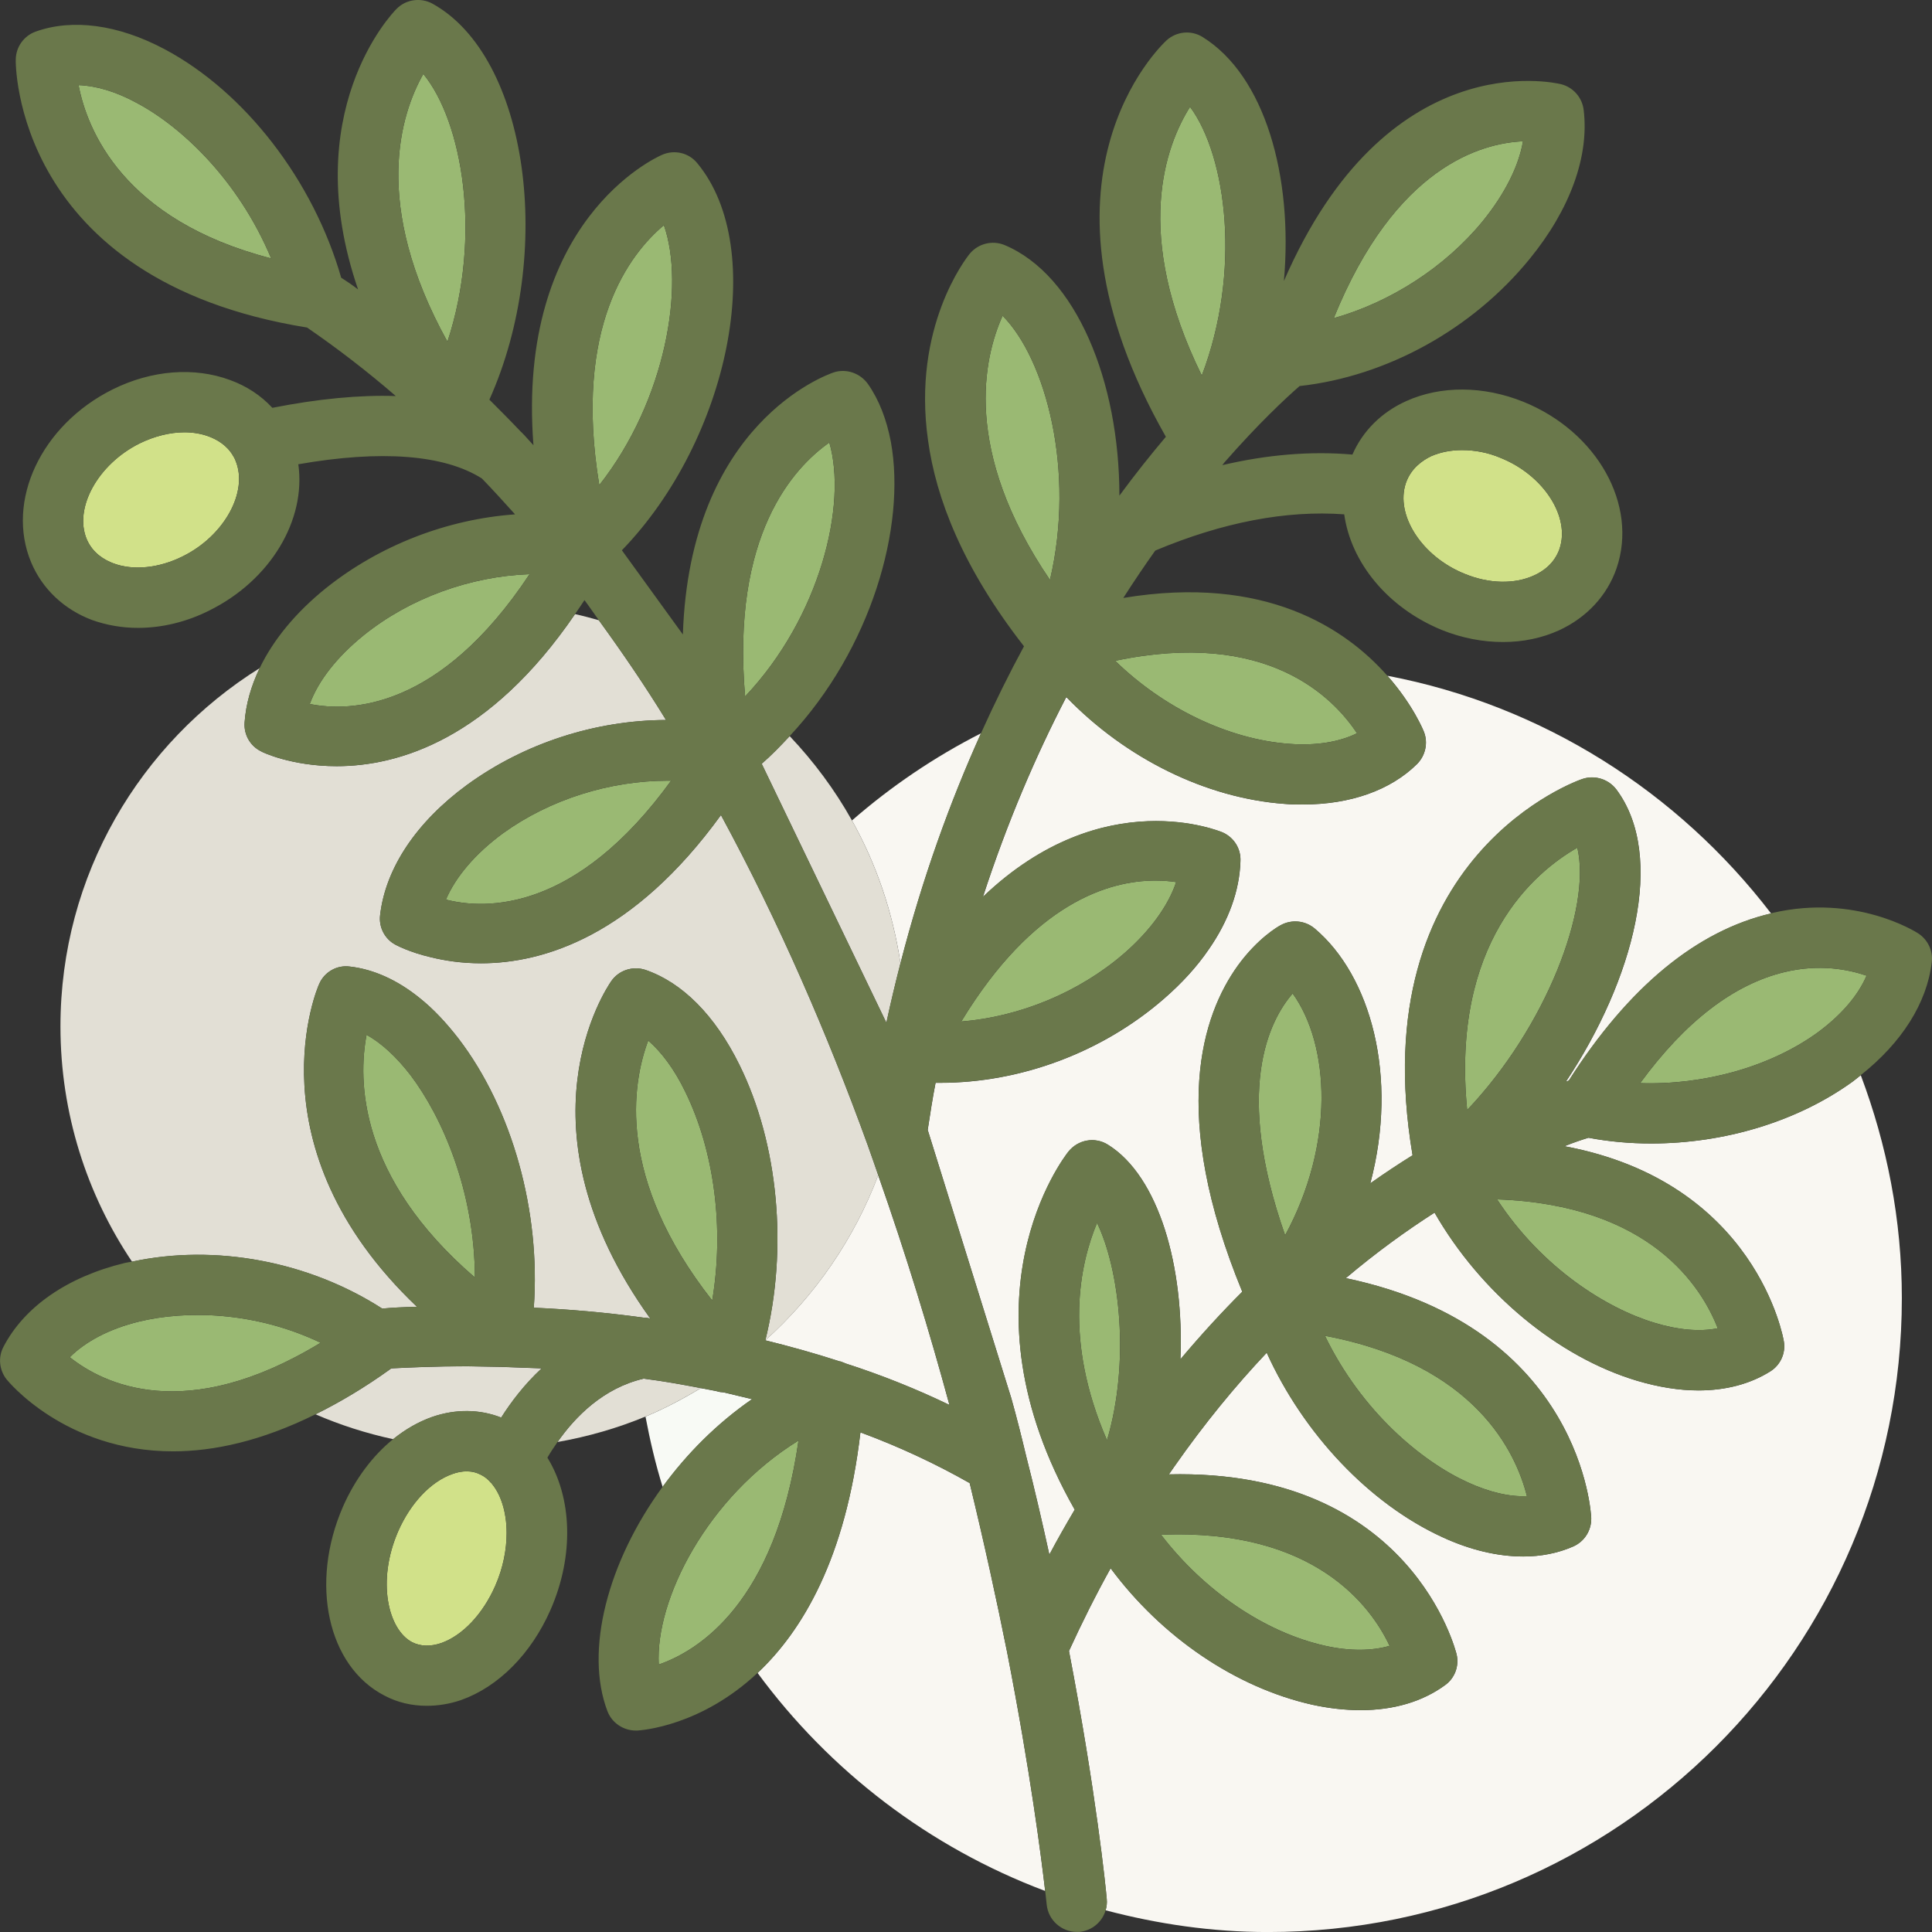 <?xml version="1.0" encoding="utf-8"?>
<!-- Generator: Adobe Illustrator 14.0.0, SVG Export Plug-In . SVG Version: 6.00 Build 43363)  -->
<!DOCTYPE svg PUBLIC "-//W3C//DTD SVG 1.1//EN" "http://www.w3.org/Graphics/SVG/1.1/DTD/svg11.dtd">
<svg version="1.1" id="Capa_1" xmlns="http://www.w3.org/2000/svg" xmlns:xlink="http://www.w3.org/1999/xlink" x="0px" y="0px"
	 width="100px" height="100px" viewBox="0 0 100 100" enable-background="new 0 0 100 100" xml:space="preserve">
<rect x="0" y="0" width="100" height="100" fill="#333333" stroke="none"/>
<g>
	<path fill="none" d="M30.253,31.063c-0.162,0.253-0.326,0.483-0.489,0.722c0.416,0.093,0.826,0.201,1.232,0.317
		C30.746,31.757,30.509,31.403,30.253,31.063z"/>
	<path fill="none" d="M55.19,36.078c-0.004,0.008-0.008,0.017-0.012,0.025c0.009-0.003,0.019-0.008,0.028-0.011
		C55.201,36.088,55.196,36.083,55.19,36.078z"/>
	<path fill="#F8FAF5" d="M38.926,72.422l-1.5-0.359c-0.016,0.016-0.016,0.016-0.031,0c-0.11,0-0.234-0.031-0.344-0.063
		c-0.263-0.056-0.521-0.099-0.781-0.15c-0.916,0.553-1.863,1.056-2.86,1.471c0.234,1.237,0.519,2.456,0.888,3.64
		C35.541,75.257,37.099,73.683,38.926,72.422z"/>
	<path fill="#F9F7F2" d="M39.613,69.373c0,0,0,0.001,0,0.002c1.266,0.313,2.562,0.672,3.859,1.094c0.031,0,0.047,0,0.078,0.016
		c0.077,0.031,0.156,0.063,0.234,0.094c1.844,0.594,3.641,1.313,5.358,2.141c-1.025-3.784-2.249-7.795-3.687-11.891
		C44.21,64.134,42.192,67.052,39.613,69.373z"/>
	<path fill="#F9F7F2" d="M50.778,37.954c-2.417,1.23-4.655,2.747-6.68,4.513c1.258,2.248,2.113,4.745,2.511,7.394
		C47.755,45.412,49.197,41.455,50.778,37.954z"/>
	<path fill="#F9F7F2" d="M50.19,76.766c-1.733-0.984-3.625-1.875-5.655-2.625c-0.757,6.515-3.007,10.275-5.323,12.451
		c3.735,5.077,8.887,9.028,14.885,11.284c-0.191-1.661-0.763-6.18-1.97-12.36C51.597,82.875,50.956,79.922,50.19,76.766z"/>
	<path fill="#F9F7F2" d="M95.893,55.984c-2.875,2.078-6.656,3.203-10.422,3.203c-1.094,0-2.188-0.094-3.25-0.297
		c-0.313,0.094-0.733,0.234-1.25,0.438c9.97,1.859,11.345,10,11.359,10.094c0.109,0.609-0.172,1.234-0.703,1.563
		c-1.047,0.656-2.313,0.984-3.718,0.984c-1.001,0-2.063-0.172-3.173-0.5c-4.124-1.234-8.109-4.563-10.484-8.703
		c-1.438,0.922-2.983,2.031-4.593,3.391c12.28,2.578,12.703,12.328,12.703,12.422c0.015,0.641-0.36,1.219-0.938,1.469
		c-0.782,0.344-1.657,0.516-2.578,0.516c-1.313,0-2.734-0.328-4.188-1c-3.78-1.734-7.187-5.344-9.093-9.547
		c-1.609,1.703-3.219,3.656-4.781,5.891c-0.094,0.141-0.188,0.266-0.282,0.406c12.579-0.297,14.859,9.219,14.891,9.313
		c0.142,0.609-0.094,1.234-0.594,1.594c-1.172,0.859-2.672,1.297-4.374,1.297c-0.798,0-1.642-0.094-2.501-0.281
		c-3.968-0.891-7.797-3.5-10.438-7.063c-0.766,1.375-1.483,2.813-2.156,4.281c1.406,7.328,1.906,12.25,1.954,12.844
		c0.021,0.201-0.004,0.395-0.057,0.577c2.686,0.71,5.491,1.126,8.4,1.126c18.121,0,32.812-14.69,32.812-32.813
		c0-4.066-0.774-7.943-2.126-11.537C96.173,55.762,96.04,55.877,95.893,55.984z"/>
	<path fill="#F9F7F2" d="M73.347,39.547c-1.375,1.359-3.454,2.094-5.907,2.094c-0.312,0-0.625,0-0.953-0.031
		c-4.071-0.297-8.22-2.354-11.28-5.517c-0.01,0.003-0.02,0.008-0.028,0.011c-1.559,3.01-3.038,6.438-4.301,10.318
		c6.25-5.969,12.345-3.359,12.422-3.328c0.579,0.266,0.938,0.844,0.906,1.484c-0.046,1.516-0.608,3.078-1.641,4.563
		c-0.608,0.891-1.39,1.75-2.328,2.563c-3.202,2.781-7.422,4.344-11.577,4.344c-0.078,0-0.157,0-0.234,0
		c-0.156,0.797-0.281,1.609-0.407,2.438l4.328,13.891c0.281,1,0.531,2,0.766,2.984c0.454,1.766,0.845,3.484,1.203,5.109
		c0.423-0.797,0.86-1.563,1.313-2.328c-6.202-10.906-0.578-18.219-0.327-18.531c0.5-0.625,1.375-0.781,2.047-0.359
		c2.641,1.641,3.952,6.328,3.749,11.109c1.078-1.281,2.141-2.438,3.203-3.5c-3.797-9.219-2.063-14.328-0.233-16.875
		c1.031-1.422,2.094-2.031,2.218-2.094c0.563-0.313,1.266-0.25,1.766,0.172c2.892,2.438,4.345,7.641,2.876,13.188
		c0.75-0.531,1.484-1.016,2.188-1.453c-2.626-15.578,8.687-19.453,8.813-19.484c0.624-0.203,1.328,0.016,1.733,0.547
		c2.594,3.469,0.891,9.859-2.609,15.125c0.063-0.016,0.11-0.031,0.156-0.063c3.083-4.833,6.611-7.74,10.463-8.643
		c-4.804-6.272-11.798-10.766-19.86-12.304c1.347,1.524,1.886,2.879,1.897,2.915C73.924,38.453,73.783,39.109,73.347,39.547z"/>
	<path fill="#E2DFD5" d="M19.784,67.734c0.484-0.047,1.079-0.078,1.798-0.094c-8.734-8.313-5.109-16.625-5.063-16.703
		c0.266-0.625,0.922-1,1.594-0.906c1.234,0.141,2.469,0.703,3.624,1.641c0.704,0.563,1.36,1.266,2.001,2.094
		c2.781,3.641,4.25,8.953,3.891,13.922c1.734,0.078,3.656,0.234,5.688,0.516c0.109,0,0.234,0.016,0.343,0.047
		c-7.14-9.922-2.265-17.109-2.03-17.453c0.391-0.578,1.125-0.813,1.781-0.594c1.905,0.656,3.594,2.344,4.858,4.906
		c2.031,4.108,2.516,9.529,1.345,14.264c2.579-2.321,4.597-5.239,5.844-8.545c-0.184-0.521-0.356-1.039-0.547-1.563
		c-2.063-5.688-4.578-11.516-7.594-17.078c-4.531,6.25-9.172,7.672-12.422,7.672c-1.016,0-1.891-0.141-2.594-0.313
		c-1.141-0.266-1.813-0.641-1.844-0.656c-0.547-0.297-0.859-0.906-0.781-1.531c0.281-2.422,1.875-4.813,4.499-6.734
		c2.985-2.172,6.657-3.344,10.298-3.359c-1.089-1.776-2.259-3.487-3.477-5.164c-0.406-0.116-0.816-0.225-1.232-0.317
		c-4.423,6.476-9.129,7.872-12.338,7.872c-2.344,0-3.875-0.734-3.906-0.766c-0.578-0.281-0.906-0.875-0.859-1.5
		c0.066-0.941,0.335-1.887,0.781-2.811C7.257,38.444,3.129,45.294,3.129,53.125c0,4.509,1.366,8.698,3.705,12.18
		C11.119,64.38,15.959,65.274,19.784,67.734z"/>
	<path fill="#E2DFD5" d="M25.941,73.375c0.516-0.813,1.203-1.719,2.094-2.547l-2.109-0.078l-1.766-0.031
		c-1.641,0-2.984,0.063-3.906,0.109c-1.378,0.995-2.68,1.762-3.922,2.377c1.28,0.554,2.624,0.985,4.018,1.287
		c0.622-0.504,1.299-0.896,2.014-1.148C23.582,72.922,24.832,72.938,25.941,73.375z"/>
	<path fill="#E2DFD5" d="M45.879,52.938c0.226-1.052,0.472-2.074,0.729-3.077c-0.397-2.648-1.253-5.146-2.511-7.394
		c-0.89-1.592-1.979-3.052-3.223-4.366c-0.462,0.494-0.931,0.985-1.449,1.431L45.879,52.938z"/>
	<path fill="#E2DFD5" d="M33.316,71.359c-2.094,0.487-3.545,1.976-4.458,3.28c1.581-0.281,3.107-0.718,4.551-1.319
		c0.997-0.415,1.944-0.918,2.86-1.471C35.271,71.655,34.282,71.483,33.316,71.359z"/>
	<path fill="#9AB973" d="M21.91,3.828c-1.156,2.047-2.703,6.719,1.25,13.859C24.957,12.219,23.941,6.297,21.91,3.828z"/>
	<path fill="#9AB973" d="M26.019,43.141c-1.422,1.047-2.438,2.25-2.938,3.422c2.063,0.531,6.719,0.656,11.656-6.156
		c-0.047,0-0.11,0-0.156,0C31.566,40.406,28.457,41.375,26.019,43.141z"/>
	<path fill="#9AB973" d="M18.832,32.875c-1.375,1.109-2.359,2.359-2.797,3.563c2.078,0.422,6.719,0.313,11.375-6.719
		C24.347,29.828,21.222,30.953,18.832,32.875z"/>
	<path fill="#9AB973" d="M34.363,11.656c-1.75,1.469-4.703,5.219-3.344,13.453C34.488,20.703,35.457,14.75,34.363,11.656z"/>
	<path fill="#9AB973" d="M38.566,36.047c3.891-4.109,5.297-9.938,4.359-13.141C41.082,24.203,37.847,27.672,38.566,36.047z"/>
	<path fill="#9AB973" d="M76.753,11.438c1.14-1.406,1.858-2.844,2.077-4.125c-2.141,0.094-6.609,1.297-9.796,9.156
		C71.972,15.641,74.799,13.828,76.753,11.438z"/>
	<path fill="#9AB973" d="M61.596,5.531c-1.249,1.984-3,6.563,0.609,13.906C64.252,14.078,63.502,8.109,61.596,5.531z"/>
	<path fill="#9AB973" d="M51.894,16.344c-0.969,2.156-2.11,6.969,2.452,13.672C55.675,24.375,54.128,18.594,51.894,16.344z"/>
	<path fill="#9AB973" d="M66.721,38.5c1.376,0.109,2.61-0.094,3.517-0.547c-1.22-1.844-4.641-5.406-12.517-3.75
		C60.222,36.641,63.565,38.266,66.721,38.5z"/>
	<path fill="#9AB973" d="M81.643,43.875c-2.218,1.266-6.547,4.906-5.703,13.578C80.033,53.141,82.377,47,81.643,43.875z"/>
	<path fill="#9AB973" d="M96.612,50.5c-0.922-0.313-2.406-0.625-4.233-0.188c-2.626,0.625-5.141,2.547-7.484,5.75
		c3.281,0.109,6.702-0.828,9.171-2.609C95.299,52.547,96.174,51.531,96.612,50.5z"/>
	<path fill="#9AB973" d="M85.643,68.469c1.22,0.375,2.36,0.469,3.267,0.281c-0.829-2.125-3.47-6.391-11.422-6.672
		C79.83,65.656,83.19,67.734,85.643,68.469z"/>
	<path fill="#9AB973" d="M75.955,76.719c1.126,0.516,2.188,0.766,3.078,0.719c-0.563-2.234-2.655-6.828-10.453-8.297
		C70.487,73.078,73.596,75.641,75.955,76.719z"/>
	<path fill="#9AB973" d="M58.19,49.344c1.344-1.172,2.282-2.469,2.688-3.688c-0.313-0.047-0.672-0.078-1.079-0.078
		c-2.375,0-6.296,1.125-10.045,7.297C52.8,52.625,55.862,51.359,58.19,49.344z"/>
	<path fill="#9AB973" d="M66.908,51.422c-1.234,1.422-3.03,5.016-0.39,12.516C69.096,59.188,68.831,54.094,66.908,51.422z"/>
	<path fill="#9AB973" d="M56.783,63.297c-0.89,2.125-1.75,6.047,0.516,11.25C58.503,70.484,57.955,65.719,56.783,63.297z"/>
	<path fill="#9AB973" d="M68.597,85.188c1.266,0.281,2.421,0.266,3.328,0c-0.953-2.031-3.876-6.078-11.829-5.75
		C62.299,82.313,65.44,84.484,68.597,85.188z"/>
	<path fill="#9AB973" d="M34.097,86.156c2.078-0.719,6.031-3.203,7.234-11.594C36.597,77.484,33.91,82.797,34.097,86.156z"/>
	<path fill="#9AB973" d="M35.457,56.484c-0.547-1.125-1.203-2.016-1.906-2.625c-0.828,2.219-1.672,7.109,3.313,13.453
		C37.488,63.609,36.988,59.594,35.457,56.484z"/>
	<path fill="#9AB973" d="M24.582,66.125c-0.016-4.469-1.688-8.297-3.329-10.469c-0.733-0.953-1.515-1.672-2.28-2.094
		C18.535,55.891,18.519,60.906,24.582,66.125z"/>
	<path fill="#9AB973" d="M7.191,68.406c-1.531,0.375-2.766,1.031-3.578,1.844c1.688,1.344,5.953,3.531,12.984-0.75
		C13.191,67.875,9.644,67.813,7.191,68.406z"/>
	<path fill="#D1E189" d="M75.816,29.703c1.249,0.516,2.577,0.547,3.593,0.078c0.453-0.203,1.048-0.609,1.313-1.375
		c0.563-1.656-0.827-3.813-3.047-4.703c-0.655-0.281-1.344-0.406-2-0.406c-0.578,0-1.124,0.109-1.593,0.313
		c-0.454,0.219-1.048,0.625-1.313,1.391C72.206,26.656,73.596,28.813,75.816,29.703z"/>
	<path fill="#D1E189" d="M25.41,76.75c-0.141-0.172-0.313-0.313-0.5-0.406c-0.234-0.125-0.484-0.188-0.75-0.188
		c-0.25,0-0.5,0.047-0.75,0.141c-1.109,0.391-2.157,1.5-2.797,2.953c-1.125,2.578-0.531,5.094,0.719,5.75
		c0.438,0.219,0.938,0.234,1.5,0.047c1.109-0.391,2.156-1.5,2.797-2.953c0.422-0.953,0.594-1.906,0.594-2.75
		c0-1.078-0.297-2-0.781-2.563C25.441,76.766,25.426,76.75,25.41,76.75z"/>
	<path fill="#D1E189" d="M12.113,23.672c-0.016-0.016-0.031-0.047-0.047-0.078c-0.328-0.563-0.844-0.844-1.25-1
		c-0.375-0.141-0.813-0.219-1.266-0.219c-0.75,0-1.563,0.203-2.328,0.578c-2.156,1.078-3.406,3.344-2.734,4.953
		c0.313,0.734,0.922,1.078,1.375,1.25c1.031,0.391,2.375,0.25,3.594-0.359c2.156-1.063,3.406-3.344,2.734-4.953
		C12.16,23.781,12.144,23.719,12.113,23.672z"/>
	<path fill="#9AB973" d="M7.051,5.313C5.988,4.734,4.957,4.438,4.066,4.406c0.438,2.281,2.281,6.984,9.969,8.969
		C12.332,9.297,9.363,6.531,7.051,5.313z"/>
	<path fill="#6A784B" d="M55.33,85.453c0.673-1.469,1.391-2.906,2.156-4.281c2.641,3.563,6.47,6.172,10.438,7.063
		c0.859,0.188,1.703,0.281,2.501,0.281c1.702,0,3.202-0.438,4.374-1.297c0.5-0.359,0.735-0.984,0.594-1.594
		c-0.031-0.094-2.312-9.609-14.891-9.313c0.094-0.141,0.188-0.266,0.282-0.406c1.563-2.234,3.172-4.188,4.781-5.891
		c1.906,4.203,5.313,7.813,9.093,9.547c1.454,0.672,2.875,1,4.188,1c0.921,0,1.796-0.172,2.578-0.516
		c0.577-0.25,0.952-0.828,0.938-1.469c0-0.094-0.423-9.844-12.703-12.422c1.609-1.359,3.155-2.469,4.593-3.391
		c2.375,4.141,6.36,7.469,10.484,8.703c1.109,0.328,2.172,0.5,3.173,0.5c1.405,0,2.671-0.328,3.718-0.984
		c0.531-0.328,0.813-0.953,0.703-1.563c-0.015-0.094-1.39-8.234-11.359-10.094c0.517-0.203,0.938-0.344,1.25-0.438
		c1.063,0.203,2.156,0.297,3.25,0.297c3.766,0,7.547-1.125,10.422-3.203c0.147-0.107,0.28-0.223,0.421-0.334
		c2.119-1.678,3.424-3.728,3.673-5.838c0.078-0.594-0.203-1.172-0.703-1.5c-0.124-0.078-3.219-2.047-7.516-1.063
		c-0.033,0.008-0.066,0.021-0.1,0.029c-3.852,0.902-7.38,3.81-10.463,8.643c-0.046,0.031-0.094,0.047-0.156,0.063
		c3.5-5.266,5.203-11.656,2.609-15.125c-0.405-0.531-1.109-0.75-1.733-0.547c-0.126,0.031-11.438,3.906-8.813,19.484
		c-0.703,0.438-1.438,0.922-2.188,1.453c1.469-5.547,0.016-10.75-2.876-13.188c-0.5-0.422-1.202-0.484-1.766-0.172
		c-0.124,0.063-1.187,0.672-2.218,2.094c-1.829,2.547-3.563,7.656,0.233,16.875c-1.063,1.063-2.125,2.219-3.203,3.5
		c0.203-4.781-1.108-9.469-3.749-11.109c-0.672-0.422-1.547-0.266-2.047,0.359c-0.251,0.313-5.875,7.625,0.327,18.531
		c-0.452,0.766-0.89,1.531-1.313,2.328c-0.358-1.625-0.749-3.344-1.203-5.109c-0.234-0.984-0.484-1.984-0.766-2.984l-4.328-13.891
		c0.126-0.828,0.251-1.641,0.407-2.438c0.077,0,0.156,0,0.234,0c4.155,0,8.375-1.563,11.577-4.344
		c0.938-0.813,1.72-1.672,2.328-2.563c1.032-1.484,1.595-3.047,1.641-4.563c0.031-0.641-0.327-1.219-0.906-1.484
		c-0.077-0.031-6.172-2.641-12.422,3.328c1.263-3.88,2.742-7.309,4.301-10.318c0.004-0.009,0.008-0.018,0.012-0.025
		c0.006,0.005,0.012,0.01,0.017,0.015c3.061,3.163,7.209,5.22,11.28,5.517c0.328,0.031,0.642,0.031,0.953,0.031
		c2.453,0,4.532-0.734,5.907-2.094c0.437-0.438,0.577-1.094,0.358-1.656c-0.012-0.036-0.551-1.391-1.897-2.915
		c-2.126-2.408-6.279-5.247-13.664-4.022c0.562-0.875,1.109-1.688,1.655-2.453c3.5-1.469,6.781-2.094,9.781-1.875
		c0.345,2.484,2.234,4.828,5.047,5.984c1.047,0.422,2.126,0.625,3.172,0.625c1.031,0,2.017-0.203,2.906-0.609
		c1.423-0.656,2.484-1.797,2.969-3.203c1.126-3.281-1-7.078-4.827-8.625c-2.063-0.828-4.266-0.844-6.063-0.031
		c-1.28,0.578-2.249,1.547-2.78,2.766c-2.141-0.188-4.406,0-6.735,0.547c0.031-0.047,0.078-0.094,0.109-0.141
		c1.751-2,3.157-3.313,3.892-3.953c4.515-0.5,8.938-2.938,11.905-6.578c2.094-2.563,3.094-5.313,2.797-7.719
		c-0.077-0.641-0.546-1.172-1.172-1.328c-0.405-0.094-9.03-2.047-14.343,10.188c0.483-5.422-0.985-10.625-4.203-12.625
		c-0.594-0.375-1.36-0.297-1.875,0.172c-0.313,0.297-7.609,7.203-0.031,20.516c-0.766,0.906-1.579,1.922-2.406,3.047
		c0-5.891-2.22-11.406-5.938-12.969c-0.641-0.266-1.375-0.078-1.813,0.453c-0.187,0.234-2.983,3.797-2.155,9.641
		c0.406,3,1.797,6.609,4.968,10.672c-0.762,1.404-1.507,2.909-2.226,4.501c-1.581,3.501-3.023,7.458-4.169,11.906
		c-0.258,1.003-0.504,2.025-0.729,3.077l-6.453-13.406c0.519-0.445,0.987-0.937,1.449-1.431c4.207-4.503,6.04-10.819,5.238-15.226
		c-0.219-1.156-0.609-2.172-1.188-3c-0.406-0.563-1.125-0.813-1.782-0.594c-0.358,0.125-7.437,2.625-7.796,13.563l-3.157-4.359
		c5.548-5.734,7.579-15.594,3.906-20.031c-0.437-0.547-1.187-0.719-1.827-0.438c-0.359,0.156-7.547,3.438-6.656,15.031
		c-0.156-0.172-0.313-0.344-0.469-0.516c-0.031-0.031-0.047-0.047-0.078-0.078c-0.031-0.047-0.078-0.078-0.109-0.109
		c-0.563-0.594-1.11-1.141-1.625-1.656c3.391-7.563,2.031-17.75-2.953-20.5c-0.609-0.328-1.375-0.219-1.859,0.281
		c-0.251,0.25-5.125,5.375-1.984,14.516c-0.281-0.219-0.578-0.422-0.875-0.609c-1.438-5.016-4.969-9.609-9.141-11.828
		C6.113,1.266,3.738,0.953,1.832,1.641c-0.594,0.219-1,0.781-1.016,1.422C0.801,3.188,0.676,14.5,15.894,16.953
		c1.547,1.063,3.094,2.25,4.594,3.547c-1.875-0.063-4.016,0.141-6.391,0.609c-0.594-0.641-1.328-1.125-2.188-1.438
		c-1.859-0.688-4.063-0.516-6.078,0.484C2.129,22,0.285,25.938,1.613,29.109c0.578,1.375,1.703,2.438,3.156,2.984
		c0.75,0.266,1.547,0.406,2.375,0.406c1.218,0,2.5-0.297,3.703-0.906c3.172-1.578,5-4.688,4.594-7.563
		c4.281-0.75,7.547-0.5,9.5,0.734c0.578,0.594,1.141,1.219,1.719,1.859c-3.516,0.25-7,1.594-9.781,3.813
		c-1.563,1.256-2.729,2.673-3.438,4.143c-0.446,0.924-0.715,1.869-0.781,2.811c-0.047,0.625,0.281,1.219,0.859,1.5
		c0.031,0.031,1.563,0.766,3.906,0.766c3.209,0,7.915-1.396,12.338-7.872c0.163-0.238,0.327-0.469,0.489-0.722
		c0.256,0.341,0.493,0.694,0.743,1.039c1.218,1.677,2.388,3.388,3.477,5.164c-3.641,0.016-7.313,1.188-10.298,3.359
		c-2.624,1.922-4.218,4.313-4.499,6.734c-0.078,0.625,0.234,1.234,0.781,1.531c0.031,0.016,0.703,0.391,1.844,0.656
		c0.703,0.172,1.578,0.313,2.594,0.313c3.25,0,7.891-1.422,12.422-7.672c3.016,5.563,5.531,11.391,7.594,17.078
		c0.19,0.523,0.363,1.041,0.547,1.563c1.438,4.096,2.661,8.106,3.687,11.891c-1.718-0.828-3.515-1.547-5.358-2.141
		c-0.078-0.031-0.157-0.063-0.234-0.094c-0.031-0.016-0.047-0.016-0.078-0.016c-1.298-0.422-2.594-0.781-3.859-1.094
		c0-0.001,0-0.002,0-0.002c1.171-4.734,0.687-10.155-1.345-14.264c-1.265-2.563-2.953-4.25-4.858-4.906
		c-0.656-0.219-1.391,0.016-1.781,0.594c-0.234,0.344-5.109,7.531,2.03,17.453c-0.108-0.031-0.233-0.047-0.343-0.047
		c-2.031-0.281-3.953-0.438-5.688-0.516c0.359-4.969-1.109-10.281-3.891-13.922c-0.641-0.828-1.297-1.531-2.001-2.094
		c-1.155-0.938-2.39-1.5-3.624-1.641c-0.672-0.094-1.328,0.281-1.594,0.906c-0.047,0.078-3.672,8.391,5.063,16.703
		c-0.719,0.016-1.313,0.047-1.798,0.094c-3.825-2.46-8.665-3.354-12.95-2.43c-0.125,0.027-0.254,0.04-0.377,0.07
		c-2.969,0.719-5.203,2.266-6.281,4.344c-0.281,0.531-0.219,1.188,0.156,1.672c0.047,0.063,3.016,3.734,8.625,3.734
		c2.092,0,4.562-0.525,7.375-1.92c1.242-0.615,2.544-1.382,3.922-2.377c0.922-0.047,2.266-0.109,3.906-0.109l1.766,0.031
		l2.109,0.078c-0.891,0.828-1.578,1.734-2.094,2.547c-1.109-0.438-2.359-0.453-3.578-0.031c-0.715,0.253-1.392,0.645-2.014,1.148
		c-1.064,0.863-1.965,2.062-2.596,3.492c-1.734,3.969-0.797,8.266,2.141,9.781c0.672,0.359,1.422,0.531,2.188,0.531
		c0.594,0,1.188-0.094,1.781-0.297c1.938-0.688,3.625-2.391,4.625-4.656c1.25-2.844,1.109-5.844-0.156-7.891
		c0.146-0.253,0.328-0.53,0.526-0.813c0.913-1.305,2.364-2.793,4.458-3.28c0.966,0.124,1.955,0.296,2.953,0.49
		c0.261,0.052,0.519,0.095,0.781,0.15c0.109,0.031,0.233,0.063,0.344,0.063c0.016,0.016,0.016,0.016,0.031,0l1.5,0.359
		c-1.826,1.261-3.385,2.835-4.629,4.538c-2.858,3.908-4.042,8.505-2.855,11.618c0.234,0.609,0.828,1,1.469,1
		c0.016,0,0.047,0,0.078,0c0.227-0.018,3.278-0.22,6.224-2.986c2.316-2.176,4.566-5.937,5.323-12.451
		c2.03,0.75,3.922,1.641,5.655,2.625c0.766,3.156,1.407,6.109,1.937,8.75c1.207,6.181,1.778,10.699,1.97,12.36
		c0.049,0.426,0.074,0.674,0.078,0.702c0.077,0.813,0.766,1.422,1.563,1.422c0.046,0,0.093,0,0.141,0
		c0.657-0.072,1.18-0.53,1.35-1.126c0.053-0.183,0.078-0.376,0.057-0.577C57.237,97.703,56.737,92.781,55.33,85.453z M88.909,68.75
		c-0.906,0.188-2.047,0.094-3.267-0.281c-2.453-0.734-5.813-2.813-8.155-6.391C85.44,62.359,88.08,66.625,88.909,68.75z
		 M92.378,50.313c1.827-0.438,3.312-0.125,4.233,0.188c-0.438,1.031-1.313,2.047-2.547,2.953c-2.469,1.781-5.89,2.719-9.171,2.609
		C87.238,52.859,89.752,50.938,92.378,50.313z M81.643,43.875c0.734,3.125-1.609,9.266-5.703,13.578
		C75.096,48.781,79.425,45.141,81.643,43.875z M66.908,51.422c1.923,2.672,2.188,7.766-0.39,12.516
		C63.878,56.438,65.674,52.844,66.908,51.422z M79.033,77.438c-0.891,0.047-1.952-0.203-3.078-0.719
		c-2.359-1.078-5.469-3.641-7.375-7.578C76.378,70.609,78.471,75.203,79.033,77.438z M71.925,85.188
		c-0.907,0.266-2.063,0.281-3.328,0c-3.157-0.703-6.298-2.875-8.501-5.75C68.049,79.109,70.972,83.156,71.925,85.188z
		 M56.783,63.297c1.172,2.422,1.72,7.188,0.516,11.25C55.033,69.344,55.894,65.422,56.783,63.297z M74.081,23.609
		c0.469-0.203,1.015-0.313,1.593-0.313c0.656,0,1.345,0.125,2,0.406c2.22,0.891,3.61,3.047,3.047,4.703
		c-0.265,0.766-0.859,1.172-1.313,1.375c-1.016,0.469-2.344,0.438-3.593-0.078c-2.22-0.891-3.609-3.047-3.047-4.703
		C73.033,24.234,73.627,23.828,74.081,23.609z M51.894,16.344c2.234,2.25,3.781,8.031,2.452,13.672
		C49.784,23.313,50.925,18.5,51.894,16.344z M70.238,37.953c-0.906,0.453-2.141,0.656-3.517,0.547c-3.156-0.234-6.499-1.859-9-4.297
		C65.597,32.547,69.018,36.109,70.238,37.953z M78.83,7.313c-0.219,1.281-0.938,2.719-2.077,4.125
		c-1.954,2.391-4.781,4.203-7.719,5.031C72.221,8.609,76.69,7.406,78.83,7.313z M61.596,5.531c1.906,2.578,2.656,8.547,0.609,13.906
		C58.596,12.094,60.347,7.516,61.596,5.531z M4.066,4.406c0.891,0.031,1.922,0.328,2.984,0.906c2.313,1.219,5.281,3.984,6.984,8.063
		C6.347,11.391,4.504,6.688,4.066,4.406z M9.457,28.797c-1.219,0.609-2.563,0.75-3.594,0.359c-0.453-0.172-1.063-0.516-1.375-1.25
		c-0.672-1.609,0.578-3.875,2.734-4.953c0.766-0.375,1.578-0.578,2.328-0.578c0.453,0,0.891,0.078,1.266,0.219
		c0.406,0.156,0.922,0.438,1.25,1c0.016,0.031,0.031,0.063,0.047,0.078c0.031,0.047,0.047,0.109,0.078,0.172
		C12.863,25.453,11.613,27.734,9.457,28.797z M42.926,22.906c0.938,3.203-0.469,9.031-4.359,13.141
		C37.847,27.672,41.082,24.203,42.926,22.906z M34.363,11.656c1.094,3.094,0.125,9.047-3.344,13.453
		C29.66,16.875,32.613,13.125,34.363,11.656z M21.91,3.828c2.031,2.469,3.047,8.391,1.25,13.859
		C19.207,10.547,20.754,5.875,21.91,3.828z M16.035,36.438c0.438-1.203,1.422-2.453,2.797-3.563
		c2.391-1.922,5.516-3.047,8.578-3.156C22.754,36.75,18.113,36.859,16.035,36.438z M23.082,46.563
		c0.5-1.172,1.516-2.375,2.938-3.422c2.438-1.766,5.547-2.734,8.563-2.734c0.046,0,0.109,0,0.156,0
		C29.801,47.219,25.144,47.094,23.082,46.563z M59.799,45.578c0.407,0,0.766,0.031,1.079,0.078
		c-0.406,1.219-1.345,2.516-2.688,3.688c-2.328,2.016-5.39,3.281-8.436,3.531C53.503,46.703,57.424,45.578,59.799,45.578z
		 M3.613,70.25c0.813-0.813,2.047-1.469,3.578-1.844c2.453-0.594,6-0.531,9.406,1.094C9.566,73.781,5.301,71.594,3.613,70.25z
		 M18.972,53.563c0.766,0.422,1.547,1.141,2.28,2.094c1.642,2.172,3.313,6,3.329,10.469C18.519,60.906,18.535,55.891,18.972,53.563z
		 M33.551,53.859c0.703,0.609,1.359,1.5,1.906,2.625c1.531,3.109,2.031,7.125,1.406,10.828
		C31.879,60.969,32.722,56.078,33.551,53.859z M25.629,82.094c-0.641,1.453-1.688,2.563-2.797,2.953
		c-0.563,0.188-1.063,0.172-1.5-0.047c-1.25-0.656-1.844-3.172-0.719-5.75c0.64-1.453,1.688-2.563,2.797-2.953
		c0.25-0.094,0.5-0.141,0.75-0.141c0.266,0,0.516,0.063,0.75,0.188c0.188,0.094,0.359,0.234,0.5,0.406
		c0.016,0,0.031,0.016,0.031,0.031c0.484,0.563,0.781,1.484,0.781,2.563C26.222,80.188,26.051,81.141,25.629,82.094z M34.097,86.156
		c-0.188-3.359,2.5-8.672,7.234-11.594C40.129,82.953,36.176,85.438,34.097,86.156z"/>
</g>
</svg>
